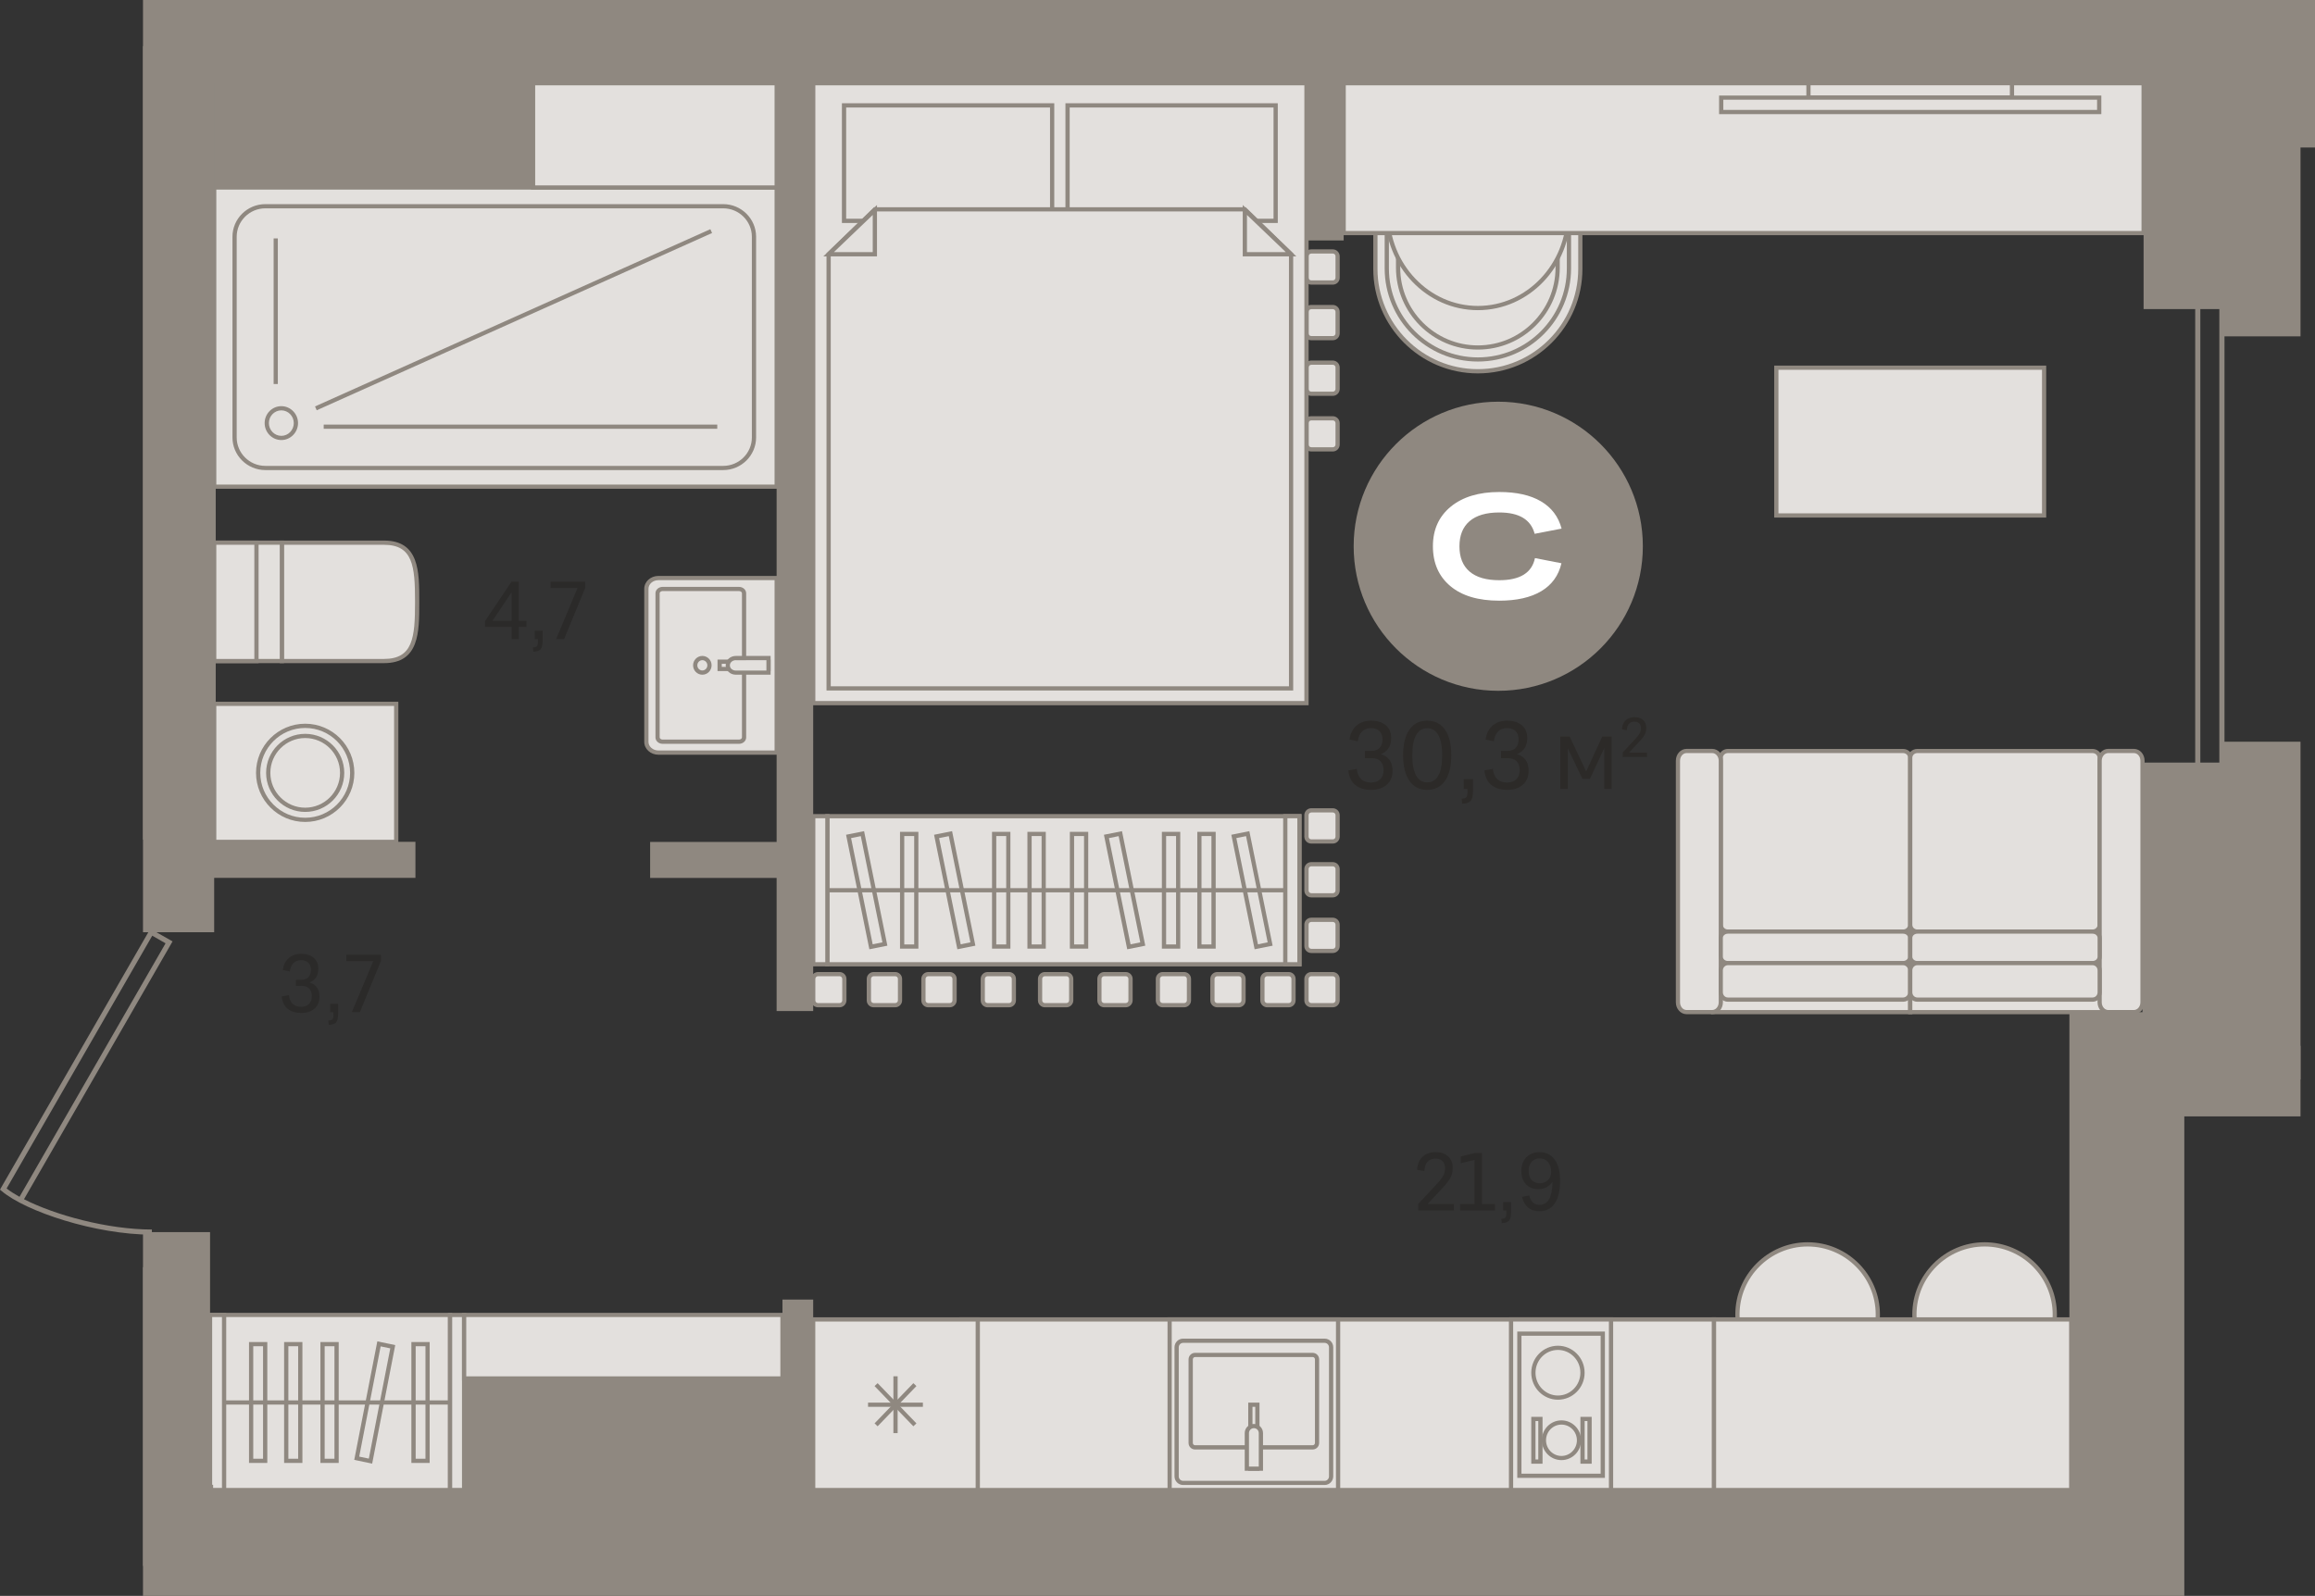 <?xml version="1.0" encoding="utf-8"?>
<!-- Generator: Adobe Illustrator 24.1.2, SVG Export Plug-In . SVG Version: 6.00 Build 0)  -->
<svg version="1.1" id="Слой_1" xmlns="http://www.w3.org/2000/svg" xmlns:xlink="http://www.w3.org/1999/xlink" x="0px" y="0px"
	 viewBox="0 0 5077 3500.8" style="enable-background:new 0 0 5077 3500.8;" xml:space="preserve">
<rect x="0" y="0" width="5077" height="3500.8" fill="#333333" stroke="none"/>
<g>
	<path style="fill-rule:evenodd;clip-rule:evenodd;fill:#E3E0DD;" d="M2875.8,2017.8h47.2c5.8,0,10.5,4.7,10.5,10.5v47.2
		c0,5.8-4.7,10.5-10.5,10.5h-47.2c-5.8,0-10.5-4.7-10.5-10.5v-47.2C2865.3,2022.5,2870,2017.8,2875.8,2017.8z"/>
	<path style="fill-rule:evenodd;clip-rule:evenodd;fill:#8F8880;" d="M2875.8,2022.4c-3.3,0-5.9,2.7-5.9,5.9v47.2
		c0,3.3,2.6,5.9,5.9,5.9h47.2c3.3,0,5.9-2.6,5.9-5.9v-47.2c0-3.3-2.6-5.9-5.9-5.9H2875.8L2875.8,2022.4z M2922.9,2090.6h-47.2
		c-8.3,0-15.2-6.8-15.2-15.1v-47.2c0-8.3,6.8-15.2,15.2-15.2h47.2c8.3,0,15.2,6.8,15.2,15.2v47.2
		C2938.1,2083.8,2931.3,2090.6,2922.9,2090.6z"/>
	<path style="fill-rule:evenodd;clip-rule:evenodd;fill:#E3E0DD;" d="M2875.8,795.6h47.2c5.8,0,10.5,4.7,10.5,10.5v47.2
		c0,5.8-4.7,10.5-10.5,10.5h-47.2c-5.8,0-10.5-4.7-10.5-10.5v-47.2C2865.3,800.3,2870,795.6,2875.8,795.6z"/>
	<path style="fill-rule:evenodd;clip-rule:evenodd;fill:#8F8880;" d="M2875.8,800.2c-3.3,0-5.9,2.7-5.9,5.9v47.2
		c0,3.3,2.6,5.9,5.9,5.9h47.2c3.3,0,5.9-2.6,5.9-5.9v-47.2c0-3.3-2.6-5.9-5.9-5.9H2875.8L2875.8,800.2z M2922.9,868.4h-47.2
		c-8.3,0-15.2-6.8-15.2-15.1v-47.2c0-8.3,6.8-15.2,15.2-15.2h47.2c8.3,0,15.2,6.8,15.2,15.2v47.2
		C2938.1,861.6,2931.3,868.4,2922.9,868.4z"/>
	<path style="fill-rule:evenodd;clip-rule:evenodd;fill:#E3E0DD;" d="M2875.8,917.6h47.2c5.8,0,10.5,4.7,10.5,10.5v47.2
		c0,5.8-4.7,10.5-10.5,10.5h-47.2c-5.8,0-10.5-4.7-10.5-10.5v-47.2C2865.3,922.3,2870,917.6,2875.8,917.6z"/>
	<path style="fill-rule:evenodd;clip-rule:evenodd;fill:#8F8880;" d="M2875.8,922.2c-3.3,0-5.9,2.6-5.9,5.9v47.1
		c0,3.3,2.6,5.9,5.9,5.9h47.2c3.3,0,5.9-2.7,5.9-5.9v-47.1c0-3.3-2.6-5.9-5.9-5.9H2875.8L2875.8,922.2z M2922.9,990.4h-47.2
		c-8.3,0-15.2-6.8-15.2-15.2v-47.1c0-8.4,6.8-15.1,15.2-15.1h47.2c8.3,0,15.2,6.8,15.2,15.1v47.1
		C2938.1,983.6,2931.3,990.4,2922.9,990.4z"/>
	<path style="fill-rule:evenodd;clip-rule:evenodd;fill:#E3E0DD;" d="M2875.8,2136.9h47.2c5.8,0,10.5,4.7,10.5,10.5v47.2
		c0,5.8-4.7,10.5-10.5,10.5h-47.2c-5.8,0-10.5-4.7-10.5-10.5v-47.2C2865.3,2141.6,2870,2136.9,2875.8,2136.9z"/>
	<path style="fill-rule:evenodd;clip-rule:evenodd;fill:#8F8880;" d="M2875.8,2141.5c-3.3,0-5.9,2.7-5.9,5.9v47.1
		c0,3.3,2.6,5.9,5.9,5.9h47.2c3.3,0,5.9-2.6,5.9-5.9v-47.1c0-3.3-2.6-5.9-5.9-5.9H2875.8L2875.8,2141.5z M2922.9,2209.7h-47.2
		c-8.3,0-15.2-6.8-15.2-15.1v-47.1c0-8.3,6.8-15.2,15.2-15.2h47.2c8.3,0,15.2,6.8,15.2,15.2v47.1
		C2938.1,2202.9,2931.3,2209.7,2922.9,2209.7z"/>
	<path style="fill-rule:evenodd;clip-rule:evenodd;fill:#E3E0DD;" d="M2875.8,1895.8h47.2c5.8,0,10.5,4.7,10.5,10.5v47.2
		c0,5.8-4.7,10.5-10.5,10.5h-47.2c-5.8,0-10.5-4.7-10.5-10.5v-47.2C2865.3,1900.5,2870,1895.8,2875.8,1895.8z"/>
	<path style="fill-rule:evenodd;clip-rule:evenodd;fill:#8F8880;" d="M2875.8,1900.4c-3.3,0-5.9,2.6-5.9,5.9v47.2
		c0,3.3,2.6,5.9,5.9,5.9h47.2c3.3,0,5.9-2.6,5.9-5.9v-47.2c0-3.3-2.6-5.9-5.9-5.9H2875.8L2875.8,1900.4z M2922.9,1968.6h-47.2
		c-8.3,0-15.2-6.8-15.2-15.1v-47.2c0-8.3,6.8-15.1,15.2-15.1h47.2c8.3,0,15.2,6.8,15.2,15.1v47.2
		C2938.1,1961.9,2931.3,1968.6,2922.9,1968.6z"/>
	<path style="fill-rule:evenodd;clip-rule:evenodd;fill:#E3E0DD;" d="M2875.8,673.6h47.2c5.8,0,10.5,4.7,10.5,10.5v47.2
		c0,5.8-4.7,10.5-10.5,10.5h-47.2c-5.8,0-10.5-4.7-10.5-10.5v-47.2C2865.3,678.3,2870,673.6,2875.8,673.6z"/>
	<path style="fill-rule:evenodd;clip-rule:evenodd;fill:#8F8880;" d="M2875.8,678.2c-3.3,0-5.9,2.7-5.9,5.9v47.2
		c0,3.3,2.6,5.9,5.9,5.9h47.2c3.3,0,5.9-2.6,5.9-5.9v-47.2c0-3.3-2.6-5.9-5.9-5.9H2875.8L2875.8,678.2z M2922.9,746.4h-47.2
		c-8.3,0-15.2-6.8-15.2-15.1v-47.2c0-8.3,6.8-15.2,15.2-15.2h47.2c8.3,0,15.2,6.8,15.2,15.2v47.2
		C2938.1,739.6,2931.3,746.4,2922.9,746.4z"/>
	<path style="fill-rule:evenodd;clip-rule:evenodd;fill:#E3E0DD;" d="M2875.8,1777.7h47.2c5.8,0,10.5,4.7,10.5,10.5v47.2
		c0,5.8-4.7,10.5-10.5,10.5h-47.2c-5.8,0-10.5-4.7-10.5-10.5v-47.2C2865.3,1782.4,2870,1777.7,2875.8,1777.7z"/>
	<path style="fill-rule:evenodd;clip-rule:evenodd;fill:#8F8880;" d="M2875.8,1782.3c-3.3,0-5.9,2.7-5.9,5.9v47.2
		c0,3.3,2.6,5.9,5.9,5.9h47.2c3.3,0,5.9-2.6,5.9-5.9v-47.2c0-3.3-2.6-5.9-5.9-5.9H2875.8L2875.8,1782.3z M2922.9,1850.5h-47.2
		c-8.3,0-15.2-6.8-15.2-15.1v-47.2c0-8.3,6.8-15.2,15.2-15.2h47.2c8.3,0,15.2,6.8,15.2,15.2v47.2
		C2938.1,1843.7,2931.3,1850.5,2922.9,1850.5z"/>
	<path style="fill-rule:evenodd;clip-rule:evenodd;fill:#E3E0DD;" d="M2875.8,551.6h47.2c5.8,0,10.5,4.7,10.5,10.5v47.2
		c0,5.8-4.7,10.5-10.5,10.5h-47.2c-5.8,0-10.5-4.7-10.5-10.5v-47.2C2865.3,556.3,2870,551.6,2875.8,551.6z"/>
	<path style="fill-rule:evenodd;clip-rule:evenodd;fill:#8F8880;" d="M2875.8,556.2c-3.3,0-5.9,2.7-5.9,5.9v47.1
		c0,3.3,2.6,5.9,5.9,5.9h47.2c3.3,0,5.9-2.6,5.9-5.9v-47.1c0-3.3-2.6-5.9-5.9-5.9H2875.8L2875.8,556.2z M2922.9,624.4h-47.2
		c-8.3,0-15.2-6.8-15.2-15.1v-47.1c0-8.4,6.8-15.2,15.2-15.2h47.2c8.3,0,15.2,6.8,15.2,15.2v47.1
		C2938.1,617.7,2931.3,624.4,2922.9,624.4z"/>
	<path style="fill-rule:evenodd;clip-rule:evenodd;fill:#E3E0DD;" d="M2165.8,2136.9h47.2c5.8,0,10.5,4.7,10.5,10.5v47.2
		c0,5.8-4.7,10.5-10.5,10.5h-47.2c-5.8,0-10.5-4.7-10.5-10.5v-47.2C2155.3,2141.6,2160,2136.9,2165.8,2136.9z"/>
	<path style="fill-rule:evenodd;clip-rule:evenodd;fill:#8F8880;" d="M2165.8,2141.5c-3.2,0-5.9,2.7-5.9,5.9v47.1
		c0,3.3,2.6,5.9,5.9,5.9h47.2c3.2,0,5.9-2.6,5.9-5.9v-47.1c0-3.3-2.6-5.9-5.9-5.9H2165.8L2165.8,2141.5z M2213,2209.7h-47.2
		c-8.3,0-15.1-6.8-15.1-15.1v-47.1c0-8.3,6.8-15.2,15.1-15.2h47.2c8.3,0,15.1,6.8,15.1,15.2v47.1
		C2228.1,2202.9,2221.3,2209.7,2213,2209.7z"/>
	<path style="fill-rule:evenodd;clip-rule:evenodd;fill:#E3E0DD;" d="M2421.6,2136.9h47.2c5.8,0,10.5,4.7,10.5,10.5v47.2
		c0,5.8-4.7,10.5-10.5,10.5h-47.2c-5.8,0-10.5-4.7-10.5-10.5v-47.2C2411.1,2141.6,2415.8,2136.9,2421.6,2136.9z"/>
	<path style="fill-rule:evenodd;clip-rule:evenodd;fill:#8F8880;" d="M2421.6,2141.5c-3.2,0-5.9,2.7-5.9,5.9v47.1
		c0,3.3,2.6,5.9,5.9,5.9h47.2c3.3,0,5.9-2.6,5.9-5.9v-47.1c0-3.3-2.6-5.9-5.9-5.9H2421.6L2421.6,2141.5z M2468.8,2209.7h-47.2
		c-8.4,0-15.1-6.8-15.1-15.1v-47.1c0-8.3,6.8-15.2,15.1-15.2h47.2c8.4,0,15.2,6.8,15.2,15.2v47.1
		C2483.9,2202.9,2477.1,2209.7,2468.8,2209.7z"/>
	<path style="fill-rule:evenodd;clip-rule:evenodd;fill:#E3E0DD;" d="M2669.6,2136.9h47.2c5.8,0,10.5,4.7,10.5,10.5v47.2
		c0,5.8-4.7,10.5-10.5,10.5h-47.2c-5.8,0-10.5-4.7-10.5-10.5v-47.2C2659,2141.6,2663.8,2136.9,2669.6,2136.9z"/>
	<path style="fill-rule:evenodd;clip-rule:evenodd;fill:#8F8880;" d="M2669.5,2141.5c-3.3,0-5.9,2.7-5.9,5.9v47.1
		c0,3.3,2.6,5.9,5.9,5.9h47.2c3.2,0,5.9-2.6,5.9-5.9v-47.1c0-3.3-2.6-5.9-5.9-5.9H2669.5L2669.5,2141.5z M2716.7,2209.7h-47.2
		c-8.4,0-15.2-6.8-15.2-15.1v-47.1c0-8.3,6.8-15.2,15.2-15.2h47.2c8.4,0,15.1,6.8,15.1,15.2v47.1
		C2731.9,2202.9,2725.1,2209.7,2716.7,2209.7z"/>
	<path style="fill-rule:evenodd;clip-rule:evenodd;fill:#E3E0DD;" d="M2779.1,2136.9h47.2c5.8,0,10.5,4.7,10.5,10.5v47.2
		c0,5.8-4.7,10.5-10.5,10.5h-47.2c-5.8,0-10.5-4.7-10.5-10.5v-47.2C2768.6,2141.6,2773.3,2136.9,2779.1,2136.9z"/>
	<path style="fill-rule:evenodd;clip-rule:evenodd;fill:#8F8880;" d="M2779.1,2141.5c-3.3,0-5.9,2.7-5.9,5.9v47.1
		c0,3.3,2.6,5.9,5.9,5.9h47.2c3.2,0,5.9-2.6,5.9-5.9v-47.1c0-3.3-2.6-5.9-5.9-5.9H2779.1L2779.1,2141.5z M2826.3,2209.7h-47.2
		c-8.3,0-15.2-6.8-15.2-15.1v-47.1c0-8.3,6.8-15.2,15.2-15.2h47.2c8.4,0,15.1,6.8,15.1,15.2v47.1
		C2841.4,2202.9,2834.6,2209.7,2826.3,2209.7z"/>
	<path style="fill-rule:evenodd;clip-rule:evenodd;fill:#E3E0DD;" d="M1916.1,2136.9h47.2c5.8,0,10.5,4.7,10.5,10.5v47.2
		c0,5.8-4.7,10.5-10.5,10.5h-47.2c-5.8,0-10.5-4.7-10.5-10.5v-47.2C1905.6,2141.6,1910.3,2136.9,1916.1,2136.9z"/>
	<path style="fill-rule:evenodd;clip-rule:evenodd;fill:#8F8880;" d="M1916.1,2141.5c-3.3,0-5.9,2.7-5.9,5.9v47.1
		c0,3.3,2.6,5.9,5.9,5.9h47.2c3.2,0,5.9-2.6,5.9-5.9v-47.1c0-3.3-2.6-5.9-5.9-5.9H1916.1L1916.1,2141.5z M1963.2,2209.7h-47.2
		c-8.4,0-15.2-6.8-15.2-15.1v-47.1c0-8.3,6.8-15.2,15.2-15.2h47.2c8.4,0,15.2,6.8,15.2,15.2v47.1
		C1978.4,2202.9,1971.6,2209.7,1963.2,2209.7z"/>
	<path style="fill-rule:evenodd;clip-rule:evenodd;fill:#E3E0DD;" d="M1794,2136.9h47.2c5.8,0,10.5,4.7,10.5,10.5v47.2
		c0,5.8-4.7,10.5-10.5,10.5H1794c-5.8,0-10.5-4.7-10.5-10.5v-47.2C1783.4,2141.6,1788.2,2136.9,1794,2136.9z"/>
	<path style="fill-rule:evenodd;clip-rule:evenodd;fill:#8F8880;" d="M1794,2141.5c-3.3,0-5.9,2.7-5.9,5.9v47.1
		c0,3.3,2.6,5.9,5.9,5.9h47.2c3.3,0,5.9-2.6,5.9-5.9v-47.1c0-3.3-2.6-5.9-5.9-5.9H1794L1794,2141.5z M1841.1,2209.7H1794
		c-8.4,0-15.2-6.8-15.2-15.1v-47.1c0-8.3,6.8-15.2,15.2-15.2h47.2c8.3,0,15.2,6.8,15.2,15.2v47.1
		C1856.3,2202.9,1849.5,2209.7,1841.1,2209.7z"/>
	<path style="fill-rule:evenodd;clip-rule:evenodd;fill:#E3E0DD;" d="M2035.7,2136.9h47.2c5.8,0,10.5,4.7,10.5,10.5v47.2
		c0,5.8-4.7,10.5-10.5,10.5h-47.2c-5.8,0-10.5-4.7-10.5-10.5v-47.2C2025.2,2141.6,2029.9,2136.9,2035.7,2136.9z"/>
	<path style="fill-rule:evenodd;clip-rule:evenodd;fill:#8F8880;" d="M2035.7,2141.5c-3.3,0-5.9,2.7-5.9,5.9v47.1
		c0,3.3,2.6,5.9,5.9,5.9h47.2c3.3,0,5.9-2.6,5.9-5.9v-47.1c0-3.3-2.6-5.9-5.9-5.9H2035.7L2035.7,2141.5z M2082.9,2209.7h-47.2
		c-8.3,0-15.2-6.8-15.2-15.1v-47.1c0-8.3,6.8-15.2,15.2-15.2h47.2c8.3,0,15.2,6.8,15.2,15.2v47.1
		C2098,2202.9,2091.2,2209.7,2082.9,2209.7z"/>
	<path style="fill-rule:evenodd;clip-rule:evenodd;fill:#E3E0DD;" d="M2291.5,2136.9h47.2c5.8,0,10.5,4.7,10.5,10.5v47.2
		c0,5.8-4.7,10.5-10.5,10.5h-47.2c-5.8,0-10.5-4.7-10.5-10.5v-47.2C2281,2141.6,2285.7,2136.9,2291.5,2136.9z"/>
	<path style="fill-rule:evenodd;clip-rule:evenodd;fill:#8F8880;" d="M2291.5,2141.5c-3.3,0-5.9,2.7-5.9,5.9v47.1
		c0,3.3,2.6,5.9,5.9,5.9h47.2c3.3,0,5.9-2.6,5.9-5.9v-47.1c0-3.3-2.6-5.9-5.9-5.9H2291.5L2291.5,2141.5z M2338.7,2209.7h-47.2
		c-8.3,0-15.2-6.8-15.2-15.1v-47.1c0-8.3,6.8-15.2,15.2-15.2h47.2c8.3,0,15.2,6.8,15.2,15.2v47.1
		C2353.8,2202.9,2347,2209.7,2338.7,2209.7z"/>
	<path style="fill-rule:evenodd;clip-rule:evenodd;fill:#E3E0DD;" d="M2549.8,2136.9h47.2c5.8,0,10.5,4.7,10.5,10.5v47.2
		c0,5.8-4.7,10.5-10.5,10.5h-47.2c-5.8,0-10.5-4.7-10.5-10.5v-47.2C2539.3,2141.6,2544,2136.9,2549.8,2136.9z"/>
	<path style="fill-rule:evenodd;clip-rule:evenodd;fill:#8F8880;" d="M2549.8,2141.5c-3.2,0-5.9,2.7-5.9,5.9v47.1
		c0,3.3,2.6,5.9,5.9,5.9h47.2c3.2,0,5.9-2.6,5.9-5.9v-47.1c0-3.3-2.6-5.9-5.9-5.9H2549.8L2549.8,2141.5z M2597,2209.7h-47.2
		c-8.3,0-15.1-6.8-15.1-15.1v-47.1c0-8.3,6.8-15.2,15.1-15.2h47.2c8.3,0,15.1,6.8,15.1,15.2v47.1
		C2612.1,2202.9,2605.3,2209.7,2597,2209.7z"/>
	<rect x="1814.5" y="1790.4" style="fill-rule:evenodd;clip-rule:evenodd;fill:#E3E0DD;" width="1035.3" height="324.9"/>
	<path style="fill-rule:evenodd;clip-rule:evenodd;fill:#8F8880;" d="M1819.1,2110.7h1026v-315.6h-1026V2110.7L1819.1,2110.7z
		 M2854.4,2120H1809.8v-334.2h1044.5V2120z"/>
	<rect x="1783.4" y="1790.4" style="fill-rule:evenodd;clip-rule:evenodd;fill:#E3E0DD;" width="31" height="324.9"/>
	<path style="fill-rule:evenodd;clip-rule:evenodd;fill:#8F8880;" d="M1788.1,2110.7h21.8V1795h-21.8V2110.7L1788.1,2110.7z
		 M1819.1,2119.9h-40.3v-334.1h40.3V2119.9z"/>
	<rect x="2818.7" y="1790.4" style="fill-rule:evenodd;clip-rule:evenodd;fill:#E3E0DD;" width="31" height="324.9"/>
	<path style="fill-rule:evenodd;clip-rule:evenodd;fill:#8F8880;" d="M2823.4,2110.7h21.8V1795h-21.8V2110.7L2823.4,2110.7z
		 M2854.4,2119.9h-40.3v-334.1h40.3V2119.9z"/>
	<rect x="1978.5" y="1829.4" style="fill-rule:evenodd;clip-rule:evenodd;fill:#E3E0DD;" width="31" height="247"/>
	<path style="fill-rule:evenodd;clip-rule:evenodd;fill:#8F8880;" d="M1983.1,2071.8h21.8V1834h-21.8V2071.8L1983.1,2071.8z
		 M2014.1,2081h-40.3v-256.2h40.3V2081z"/>
	<rect x="2180.2" y="1829.4" style="fill-rule:evenodd;clip-rule:evenodd;fill:#E3E0DD;" width="31" height="247"/>
	<path style="fill-rule:evenodd;clip-rule:evenodd;fill:#8F8880;" d="M2184.9,2071.8h21.8V1834h-21.8V2071.8L2184.9,2071.8z
		 M2215.9,2081h-40.3v-256.2h40.3V2081z"/>
	<rect x="2257.9" y="1829.4" style="fill-rule:evenodd;clip-rule:evenodd;fill:#E3E0DD;" width="31" height="247"/>
	<path style="fill-rule:evenodd;clip-rule:evenodd;fill:#8F8880;" d="M2262.5,2071.8h21.8V1834h-21.8V2071.8L2262.5,2071.8z
		 M2293.5,2081h-40.3v-256.2h40.3V2081z"/>
	<rect x="2630.4" y="1829.4" style="fill-rule:evenodd;clip-rule:evenodd;fill:#E3E0DD;" width="31.1" height="247"/>
	<path style="fill-rule:evenodd;clip-rule:evenodd;fill:#8F8880;" d="M2635,2071.8h21.8V1834H2635V2071.8L2635,2071.8z M2666.1,2081
		h-40.3v-256.2h40.3V2081z"/>
	<rect x="2552.8" y="1829.4" style="fill-rule:evenodd;clip-rule:evenodd;fill:#E3E0DD;" width="31" height="247"/>
	<path style="fill-rule:evenodd;clip-rule:evenodd;fill:#8F8880;" d="M2557.4,2071.8h21.8V1834h-21.8V2071.8L2557.4,2071.8z
		 M2588.4,2081h-40.3v-256.2h40.3V2081z"/>
	<rect x="2351" y="1829.4" style="fill-rule:evenodd;clip-rule:evenodd;fill:#E3E0DD;" width="31" height="247"/>
	<path style="fill-rule:evenodd;clip-rule:evenodd;fill:#8F8880;" d="M2355.6,2071.8h21.8V1834h-21.8V2071.8L2355.6,2071.8z
		 M2386.6,2081h-40.3v-256.2h40.3V2081z"/>
	<polygon style="fill-rule:evenodd;clip-rule:evenodd;fill:#E3E0DD;" points="1891.5,1828.8 1861,1834.9 1910.3,2077 1940.7,2070.9 
			"/>
	<path style="fill-rule:evenodd;clip-rule:evenodd;fill:#8F8880;" d="M1866.5,1838.5l47.4,233l21.3-4.3l-47.4-233L1866.5,1838.5
		L1866.5,1838.5z M1906.6,2082.4l-51.1-251.2l39.5-7.9l51.1,251.2L1906.6,2082.4z"/>
	<polygon style="fill-rule:evenodd;clip-rule:evenodd;fill:#E3E0DD;" points="2084.5,1828.8 2054,1834.9 2103.3,2077 2133.7,2070.9 
			"/>
	<path style="fill-rule:evenodd;clip-rule:evenodd;fill:#8F8880;" d="M2059.5,1838.5l47.4,233l21.3-4.3l-47.4-233L2059.5,1838.5
		L2059.5,1838.5z M2099.6,2082.4l-51.1-251.2l39.5-7.9l51.1,251.2L2099.6,2082.4z"/>
	<polygon style="fill-rule:evenodd;clip-rule:evenodd;fill:#E3E0DD;" points="2736.4,1828.8 2705.9,1834.9 2755.2,2077 
		2785.6,2070.9 	"/>
	<path style="fill-rule:evenodd;clip-rule:evenodd;fill:#8F8880;" d="M2711.4,1838.5l47.4,233l21.3-4.3l-47.4-233L2711.4,1838.5
		L2711.4,1838.5z M2751.5,2082.4l-51.1-251.2l39.5-7.9l51.1,251.2L2751.5,2082.4z"/>
	<polygon style="fill-rule:evenodd;clip-rule:evenodd;fill:#E3E0DD;" points="2457,1828.8 2426.5,1834.9 2475.8,2077 2506.2,2070.9 
			"/>
	<path style="fill-rule:evenodd;clip-rule:evenodd;fill:#8F8880;" d="M2432,1838.5l47.4,233l21.3-4.3l-47.4-233L2432,1838.5
		L2432,1838.5z M2472.1,2082.4l-51.1-251.2l39.6-7.9l51.1,251.2L2472.1,2082.4z"/>
	<rect x="1814.5" y="1948.3" style="fill-rule:evenodd;clip-rule:evenodd;fill:#8F8880;" width="1004.2" height="9.2"/>
	<rect x="1783.4" y="182.6" style="fill-rule:evenodd;clip-rule:evenodd;fill:#E3E0DD;" width="1081.8" height="1359.9"/>
	<path style="fill-rule:evenodd;clip-rule:evenodd;fill:#8F8880;" d="M1788.1,1537.8h1072.5V187.2H1788.1V1537.8L1788.1,1537.8z
		 M2869.9,1547.1H1778.8V177.9h1091.1V1547.1z"/>
	<rect x="1851" y="231.1" style="fill-rule:evenodd;clip-rule:evenodd;fill:#E3E0DD;" width="456.4" height="253.3"/>
	<path style="fill-rule:evenodd;clip-rule:evenodd;fill:#8F8880;" d="M1855.7,479.8h447.1v-244h-447.1V479.8L1855.7,479.8z
		 M2312.1,489.1h-465.7V226.5h465.7V489.1z"/>
	<rect x="2341.2" y="231.1" style="fill-rule:evenodd;clip-rule:evenodd;fill:#E3E0DD;" width="456.4" height="253.3"/>
	<path style="fill-rule:evenodd;clip-rule:evenodd;fill:#8F8880;" d="M2345.9,479.8H2793v-244h-447.1V479.8L2345.9,479.8z
		 M2802.3,489.1h-465.7V226.5h465.7V489.1z"/>
	<polygon style="fill-rule:evenodd;clip-rule:evenodd;fill:#E3E0DD;" points="1918.7,459.2 1817.2,557.7 1817.2,1510.1 
		2831.4,1510.1 2831.4,557.7 2730,459.2 	"/>
	<path style="fill-rule:evenodd;clip-rule:evenodd;fill:#8F8880;" d="M1821.9,1505.5h1004.9V559.6l-98.6-95.8h-807.6l-98.7,95.8
		V1505.5L1821.9,1505.5z M2836.1,1514.7H1812.6v-959l104.2-101.1h815.1l1.4,1.3l102.8,99.8V1514.7z"/>
	<polygon style="fill-rule:evenodd;clip-rule:evenodd;fill:#E3E0DD;" points="1817.2,557.7 1918.7,557.7 1918.7,460.6 	"/>
	<path style="fill-rule:evenodd;clip-rule:evenodd;fill:#8F8880;" d="M1828.8,553.1h85.2v-81.6L1828.8,553.1L1828.8,553.1z
		 M1923.3,562.4h-117.7l117.7-112.7V562.4z"/>
	<polygon style="fill-rule:evenodd;clip-rule:evenodd;fill:#E3E0DD;" points="2831.4,557.7 2730,557.7 2730,460.6 	"/>
	<path style="fill-rule:evenodd;clip-rule:evenodd;fill:#8F8880;" d="M2734.7,553.1h85.2l-85.2-81.6V553.1L2734.7,553.1z
		 M2843,562.4h-117.6V449.7L2843,562.4z"/>
	<path style="fill-rule:evenodd;clip-rule:evenodd;fill:#E3E0DD;" d="M3016.4,410.6h449.5v179.1c0,123.6-101.1,224.7-224.7,224.7h0
		c-123.6,0-224.7-101.1-224.7-224.7V410.6z"/>
	<path style="fill-rule:evenodd;clip-rule:evenodd;fill:#8F8880;" d="M3021,415.2v174.5c0,121.4,98.7,220.1,220.1,220.1
		c121.4,0,220.1-98.7,220.1-220.1V415.2H3021L3021,415.2z M3241.1,819.1c-126.5,0-229.4-102.9-229.4-229.4V406h458.7v183.7
		C3470.5,716.2,3367.6,819.1,3241.1,819.1z"/>
	<path style="fill-rule:evenodd;clip-rule:evenodd;fill:#E3E0DD;" d="M3041.4,436.6h399.5v152.2c0,109.8-90,199.8-199.8,199.8
		c-109.8,0-199.8-89.9-199.8-199.8V436.6z"/>
	<path style="fill-rule:evenodd;clip-rule:evenodd;fill:#8F8880;" d="M3046,441.2v147.6c0,107.6,87.5,195.2,195.1,195.2
		c107.6,0,195.1-87.5,195.1-195.2V441.2H3046L3046,441.2z M3241.1,793.1c-112.7,0-204.4-91.7-204.4-204.4V431.9h408.8v156.8
		C3445.5,701.5,3353.8,793.1,3241.1,793.1z"/>
	<path style="fill-rule:evenodd;clip-rule:evenodd;fill:#E3E0DD;" d="M3066.2,462.8h349.9v124.6c0,96.1-78.9,174.9-175,174.9
		c-96.1,0-175-78.8-175-174.9V462.8z"/>
	<path style="fill-rule:evenodd;clip-rule:evenodd;fill:#8F8880;" d="M3070.8,467.4v120c0,93.9,76.4,170.3,170.3,170.3
		c93.9,0,170.3-76.4,170.3-170.3v-120H3070.8L3070.8,467.4z M3241.1,766.9c-99,0-179.6-80.5-179.6-179.6V458.1h359.2v129.2
		C3420.7,686.4,3340.2,766.9,3241.1,766.9z"/>
	<path style="fill-rule:evenodd;clip-rule:evenodd;fill:#E3E0DD;" d="M3042.2,410.6h397.8v56.3c0,114.9-89.5,208.9-198.9,208.9h0
		c-109.4,0-198.9-94-198.9-208.9V410.6z"/>
	<path style="fill-rule:evenodd;clip-rule:evenodd;fill:#8F8880;" d="M3046.9,415.2v51.6c0,112.6,87.1,204.3,194.3,204.3
		c107.1,0,194.3-91.7,194.3-204.3v-51.6H3046.9L3046.9,415.2z M3241.1,680.4c-112.2,0-203.6-95.8-203.6-213.5V406h407.1v60.9
		C3444.7,584.6,3353.4,680.4,3241.1,680.4z"/>
	<rect x="2946.8" y="182.6" style="fill-rule:evenodd;clip-rule:evenodd;fill:#E3E0DD;" width="1754.3" height="328.8"/>
	<path style="fill-rule:evenodd;clip-rule:evenodd;fill:#8F8880;" d="M2951.4,506.7h1745.1V187.2H2951.4V506.7L2951.4,506.7z
		 M4705.8,515.9H2942.1v-338h1763.6V515.9z"/>
	<rect x="3966.1" y="182.6" style="fill-rule:evenodd;clip-rule:evenodd;fill:#E3E0DD;" width="446.4" height="31.6"/>
	<path style="fill-rule:evenodd;clip-rule:evenodd;fill:#8F8880;" d="M3970.7,209.5h437.1v-22.4h-437.1V209.5L3970.7,209.5z
		 M4417.1,218.8h-455.6v-40.8h455.6V218.8z"/>
	<rect x="3774.8" y="214.2" style="fill-rule:evenodd;clip-rule:evenodd;fill:#E3E0DD;" width="829" height="31.6"/>
	<path style="fill-rule:evenodd;clip-rule:evenodd;fill:#8F8880;" d="M3779.4,241.1h819.7v-22.4h-819.7V241.1L3779.4,241.1z
		 M4608.4,250.4h-838.3v-40.8h838.3V250.4z"/>
	<path style="fill-rule:evenodd;clip-rule:evenodd;fill:#E3E0DD;" d="M1417.5,1291.6v335.8c0,13,11.8,23.6,26.4,23.6h259.4v-383
		h-259.4C1429.3,1268,1417.5,1278.6,1417.5,1291.6z"/>
	<path style="fill-rule:evenodd;clip-rule:evenodd;fill:#8F8880;" d="M1443.9,1272.7c-12,0-21.7,8.5-21.7,18.9v335.8
		c0,10.4,9.8,18.9,21.7,18.9h254.8v-373.7H1443.9L1443.9,1272.7z M1707.9,1655.6h-264c-17.1,0-31-12.6-31-28.2v-335.8
		c0-15.6,13.9-28.2,31-28.2h264V1655.6z"/>
	<path style="fill-rule:evenodd;clip-rule:evenodd;fill:#E3E0DD;" d="M1631.8,1617.6v-316.2c0-5.2-5-9.4-11.1-9.4h-167.5
		c-6.1,0-11.1,4.2-11.1,9.4v316.2c0,5.2,5,9.5,11.1,9.5h167.5C1626.9,1627.1,1631.8,1622.8,1631.8,1617.6z"/>
	<path style="fill-rule:evenodd;clip-rule:evenodd;fill:#8F8880;" d="M1453.2,1296.6c-3.5,0-6.5,2.2-6.5,4.8v316.1
		c0,2.6,2.9,4.9,6.5,4.9h167.5c3.5,0,6.5-2.2,6.5-4.9v-316.1c0-2.6-2.9-4.8-6.5-4.8H1453.2L1453.2,1296.6z M1620.7,1631.7h-167.5
		c-8.7,0-15.7-6.3-15.7-14.1v-316.1c0-7.8,7-14.1,15.7-14.1h167.5c8.7,0,15.7,6.3,15.7,14.1v316.1
		C1636.5,1625.4,1629.4,1631.7,1620.7,1631.7z"/>
	<rect x="1578.2" y="1451.5" style="fill-rule:evenodd;clip-rule:evenodd;fill:#E3E0DD;" width="107.2" height="16"/>
	<path style="fill-rule:evenodd;clip-rule:evenodd;fill:#8F8880;" d="M1582.9,1462.9h97.9v-6.8h-97.9V1462.9L1582.9,1462.9z
		 M1690,1472.1h-116.4v-25.2H1690V1472.1z"/>
	<path style="fill-rule:evenodd;clip-rule:evenodd;fill:#E3E0DD;" d="M1596.1,1459.7v-0.3c0-8.7,7.9-15.8,17.7-15.8h71.6v31.9h-71.6
		C1604,1475.5,1596.1,1468.4,1596.1,1459.7z"/>
	<path style="fill-rule:evenodd;clip-rule:evenodd;fill:#8F8880;" d="M1613.8,1448.2c-7.2,0-13.1,5-13.1,11.2v0.4
		c0,6.2,5.8,11.2,13.1,11.2h67v-22.7H1613.8L1613.8,1448.2z M1690,1480.1h-76.2c-12.3,0-22.3-9.1-22.3-20.4v-0.4
		c0-11.3,10-20.4,22.3-20.4h76.2V1480.1z"/>
	<path style="fill-rule:evenodd;clip-rule:evenodd;fill:#E3E0DD;" d="M1540.3,1443.6c-8.6,0-15.6,7.1-15.6,16
		c0,8.8,7,15.9,15.6,15.9c8.6,0,15.6-7.1,15.6-15.9C1555.9,1450.7,1548.9,1443.6,1540.3,1443.6z"/>
	<path style="fill-rule:evenodd;clip-rule:evenodd;fill:#8F8880;" d="M1540.3,1448.2c-6.1,0-11,5.1-11,11.3c0,6.2,4.9,11.3,11,11.3
		c6.1,0,11-5.1,11-11.3C1551.3,1453.3,1546.4,1448.2,1540.3,1448.2L1540.3,1448.2z M1540.3,1480.1c-11.2,0-20.3-9.2-20.3-20.6
		c0-11.3,9.1-20.6,20.3-20.6c11.2,0,20.3,9.2,20.3,20.6C1560.6,1470.9,1551.5,1480.1,1540.3,1480.1z"/>
	<rect x="469.7" y="411.3" style="fill-rule:evenodd;clip-rule:evenodd;fill:#E3E0DD;" width="1233.6" height="656.3"/>
	<path style="fill-rule:evenodd;clip-rule:evenodd;fill:#8F8880;" d="M474.4,1063h1224.3V415.9H474.4V1063L474.4,1063z
		 M1707.9,1072.2H465.1V406.7h1242.8V1072.2z"/>
	<path style="fill-rule:evenodd;clip-rule:evenodd;fill:#E3E0DD;" d="M514.5,959.6V519.4c0-37,30.2-67,67.5-67h1004
		c37.3,0,67.5,30,67.5,67v440.2c0,37-30.2,67-67.5,67H582C544.7,1026.6,514.5,996.6,514.5,959.6z"/>
	<path style="fill-rule:evenodd;clip-rule:evenodd;fill:#8F8880;" d="M582,457c-34.7,0-62.9,28-62.9,62.4v440.2
		c0,34.4,28.2,62.4,62.9,62.4h1004c34.7,0,62.9-28,62.9-62.4V519.4c0-34.4-28.2-62.4-62.9-62.4H582L582,457z M1586,1031.2H582
		c-39.8,0-72.2-32.1-72.2-71.6V519.4c0-39.5,32.4-71.6,72.2-71.6h1004c39.8,0,72.2,32.1,72.2,71.6v440.2
		C1658.2,999.1,1625.8,1031.2,1586,1031.2z"/>
	<path style="fill-rule:evenodd;clip-rule:evenodd;fill:#E3E0DD;" d="M617,895.6c17.6,0,31.9,14.6,31.9,32.5
		c0,18-14.3,32.5-31.9,32.5c-17.6,0-32-14.6-32-32.5C585,910.1,599.3,895.6,617,895.6z"/>
	<path style="fill-rule:evenodd;clip-rule:evenodd;fill:#8F8880;" d="M617,900.2c-15.1,0-27.3,12.5-27.3,27.9
		c0,15.4,12.2,28,27.3,28c15.1,0,27.3-12.6,27.3-28C644.3,912.7,632,900.2,617,900.2L617,900.2z M617,965.3
		c-20.2,0-36.6-16.7-36.6-37.2c0-20.5,16.4-37.1,36.6-37.1c20.1,0,36.6,16.7,36.6,37.1C653.6,948.6,637.1,965.3,617,965.3z"/>
	<rect x="709.9" y="931.4" style="fill-rule:evenodd;clip-rule:evenodd;fill:#8F8880;" width="863.1" height="9.2"/>
	<rect x="600.1" y="523" style="fill-rule:evenodd;clip-rule:evenodd;fill:#8F8880;" width="9.2" height="319.4"/>
	
		<rect x="651.5" y="697.2" transform="matrix(0.912 -0.409 0.409 0.912 -188.487 522.207)" style="fill-rule:evenodd;clip-rule:evenodd;fill:#8F8880;" width="950.7" height="9.2"/>
	<rect x="1169" y="182.6" style="fill-rule:evenodd;clip-rule:evenodd;fill:#E3E0DD;" width="534.2" height="228.8"/>
	<path style="fill-rule:evenodd;clip-rule:evenodd;fill:#8F8880;" d="M1173.7,406.7h525V187.2h-525V406.7L1173.7,406.7z
		 M1707.9,415.9h-543.5v-238h543.5V415.9z"/>
	<rect x="460.7" y="2884.6" style="fill-rule:evenodd;clip-rule:evenodd;fill:#E3E0DD;" width="526.4" height="384"/>
	<path style="fill-rule:evenodd;clip-rule:evenodd;fill:#8F8880;" d="M465.3,3264h517.1v-374.8H465.3V3264L465.3,3264z
		 M991.7,3273.2H456V2880h535.7V3273.2z"/>
	<rect x="460.7" y="2884.6" style="fill-rule:evenodd;clip-rule:evenodd;fill:#E3E0DD;" width="30.8" height="384"/>
	<path style="fill-rule:evenodd;clip-rule:evenodd;fill:#8F8880;" d="M465.3,3264h21.5v-374.8h-21.5V3264L465.3,3264z M496.1,3273.2
		H456V2880h40.1V3273.2z"/>
	<rect x="987.1" y="2884.6" style="fill-rule:evenodd;clip-rule:evenodd;fill:#E3E0DD;" width="30.8" height="384"/>
	<path style="fill-rule:evenodd;clip-rule:evenodd;fill:#8F8880;" d="M991.7,3264h21.5v-374.8h-21.5V3264L991.7,3264z
		 M1022.5,3273.2h-40.1V2880h40.1V3273.2z"/>
	<rect x="550.8" y="2948.6" style="fill-rule:evenodd;clip-rule:evenodd;fill:#E3E0DD;" width="30.8" height="256"/>
	<path style="fill-rule:evenodd;clip-rule:evenodd;fill:#8F8880;" d="M555.4,3200h21.5v-246.8h-21.5V3200L555.4,3200z M586.2,3209.2
		h-40.1V2944h40.1V3209.2z"/>
	<rect x="627.8" y="2948.6" style="fill-rule:evenodd;clip-rule:evenodd;fill:#E3E0DD;" width="30.8" height="256"/>
	<path style="fill-rule:evenodd;clip-rule:evenodd;fill:#8F8880;" d="M632.4,3200h21.5v-246.8h-21.5V3200L632.4,3200z M663.2,3209.2
		h-40.1V2944h40.1V3209.2z"/>
	<rect x="707.4" y="2948.6" style="fill-rule:evenodd;clip-rule:evenodd;fill:#E3E0DD;" width="30.8" height="256"/>
	<path style="fill-rule:evenodd;clip-rule:evenodd;fill:#8F8880;" d="M712,3200h21.5v-246.8H712V3200L712,3200z M742.8,3209.2h-40.1
		V2944h40.1V3209.2z"/>
	<rect x="906.9" y="2948.6" style="fill-rule:evenodd;clip-rule:evenodd;fill:#E3E0DD;" width="30.8" height="256"/>
	<path style="fill-rule:evenodd;clip-rule:evenodd;fill:#8F8880;" d="M911.6,3200h21.5v-246.8h-21.5V3200L911.6,3200z M942.3,3209.2
		h-40.1V2944h40.1V3209.2z"/>
	<polygon style="fill-rule:evenodd;clip-rule:evenodd;fill:#E3E0DD;" points="812.5,3205.3 782.3,3198.9 831.2,2948 861.4,2954.3 	
		"/>
	<path style="fill-rule:evenodd;clip-rule:evenodd;fill:#8F8880;" d="M787.8,3195.3l21.1,4.4l47-241.8l-21.1-4.4L787.8,3195.3
		L787.8,3195.3z M816.2,3210.7l-39.3-8.2l50.6-260l39.3,8.2L816.2,3210.7z"/>
	<rect x="491.5" y="3072" style="fill-rule:evenodd;clip-rule:evenodd;fill:#8F8880;" width="495.6" height="9.2"/>
	<rect x="1017.9" y="2884.6" style="fill-rule:evenodd;clip-rule:evenodd;fill:#E3E0DD;" width="698.2" height="139.3"/>
	<path style="fill-rule:evenodd;clip-rule:evenodd;fill:#8F8880;" d="M1022.5,3019.3h688.9v-130.1h-688.9V3019.3L1022.5,3019.3z
		 M1720.7,3028.5h-707.5V2880h707.5V3028.5z"/>
	<rect x="2108.6" y="2894.4" style="fill-rule:evenodd;clip-rule:evenodd;fill:#E3E0DD;" width="1650.4" height="374.2"/>
	<path style="fill-rule:evenodd;clip-rule:evenodd;fill:#8F8880;" d="M2113.2,3264h1641.2v-365H2113.2V3264L2113.2,3264z
		 M3763.6,3273.2H2103.9v-383.5h1659.7V3273.2z"/>
	<rect x="3895.7" y="806.6" style="fill-rule:evenodd;clip-rule:evenodd;fill:#E3E0DD;" width="587.3" height="324.2"/>
	<path style="fill-rule:evenodd;clip-rule:evenodd;fill:#8F8880;" d="M3900.3,1126.1h578V811.2h-578V1126.1L3900.3,1126.1z
		 M4487.6,1135.4H3891V802h596.5V1135.4z"/>
	<rect x="2565.1" y="2894.4" style="fill-rule:evenodd;clip-rule:evenodd;fill:#E3E0DD;" width="369.5" height="374.2"/>
	<path style="fill-rule:evenodd;clip-rule:evenodd;fill:#8F8880;" d="M2569.7,3264h360.2v-365h-360.2V3264L2569.7,3264z
		 M2939.2,3273.2h-378.7v-383.5h378.7V3273.2z"/>
	<path style="fill-rule:evenodd;clip-rule:evenodd;fill:#E3E0DD;" d="M2594.7,2941.2H2905c7.9,0,14.2,6.4,14.2,14.4v283.1
		c0,8-6.4,14.4-14.2,14.4h-310.2c-7.8,0-14.2-6.4-14.2-14.4v-283.1C2580.5,2947.6,2586.9,2941.2,2594.7,2941.2z"/>
	<path style="fill-rule:evenodd;clip-rule:evenodd;fill:#8F8880;" d="M2594.7,2945.8c-5.3,0-9.6,4.4-9.6,9.8v283.1
		c0,5.4,4.3,9.8,9.6,9.8H2905c5.3,0,9.6-4.4,9.6-9.8v-283.1c0-5.4-4.3-9.8-9.6-9.8H2594.7L2594.7,2945.8z M2905,3257.6h-310.3
		c-10.4,0-18.9-8.5-18.9-19v-283.1c0-10.5,8.5-19,18.9-19H2905c10.4,0,18.9,8.5,18.9,19v283.1
		C2923.8,3249.1,2915.4,3257.6,2905,3257.6z"/>
	<path style="fill-rule:evenodd;clip-rule:evenodd;fill:#E3E0DD;" d="M2620.8,3175.1h258c5.3,0,9.6-4.3,9.6-9.7V2982
		c0-5.4-4.3-9.7-9.6-9.7h-258c-5.3,0-9.6,4.3-9.6,9.7v183.3C2611.3,3170.7,2615.6,3175.1,2620.8,3175.1z"/>
	<path style="fill-rule:evenodd;clip-rule:evenodd;fill:#8F8880;" d="M2620.9,2976.9c-2.7,0-4.9,2.3-4.9,5.1v183.3
		c0,2.8,2.2,5.1,4.9,5.1h258c2.7,0,4.9-2.3,4.9-5.1V2982c0-2.8-2.2-5.1-4.9-5.1H2620.9L2620.9,2976.9z M2878.8,3179.7h-258
		c-7.8,0-14.2-6.4-14.2-14.3V2982c0-7.9,6.4-14.3,14.2-14.3h258c7.8,0,14.2,6.4,14.2,14.3v183.3
		C2893,3173.3,2886.6,3179.7,2878.8,3179.7z"/>
	<rect x="2742.1" y="3081.5" style="fill-rule:evenodd;clip-rule:evenodd;fill:#E3E0DD;" width="15.4" height="140.3"/>
	<path style="fill-rule:evenodd;clip-rule:evenodd;fill:#8F8880;" d="M2746.8,3217.2h6.1v-131.1h-6.1V3217.2L2746.8,3217.2z
		 M2762.2,3226.4h-24.7v-149.5h24.7V3226.4z"/>
	<path style="fill-rule:evenodd;clip-rule:evenodd;fill:#E3E0DD;" d="M2749.7,3128.3h0.3c8.4,0,15.2,6.9,15.2,15.4v78.1h-30.8v-78.1
		C2734.4,3135.2,2741.3,3128.3,2749.7,3128.3z"/>
	<path style="fill-rule:evenodd;clip-rule:evenodd;fill:#8F8880;" d="M2739.1,3217.2h21.5v-73.5c0-5.9-4.8-10.8-10.6-10.8h-0.3
		c-5.8,0-10.6,4.9-10.6,10.8V3217.2L2739.1,3217.2z M2769.9,3226.4h-40.1v-82.7c0-11.1,8.9-20,19.9-20h0.3c11,0,19.9,9,19.9,20
		V3226.4z"/>
	<rect x="1783.4" y="2894.4" style="fill-rule:evenodd;clip-rule:evenodd;fill:#E3E0DD;" width="361" height="374.2"/>
	<path style="fill-rule:evenodd;clip-rule:evenodd;fill:#8F8880;" d="M1788,3264h351.7v-365H1788V3264L1788,3264z M2149,3273.2
		h-370.2v-383.5H2149V3273.2z"/>
	<rect x="1959.3" y="3019.1" style="fill-rule:evenodd;clip-rule:evenodd;fill:#8F8880;" width="9.3" height="124.7"/>
	<rect x="1903.7" y="3076.9" style="fill-rule:evenodd;clip-rule:evenodd;fill:#8F8880;" width="120.3" height="9.2"/>
	<polygon style="fill-rule:evenodd;clip-rule:evenodd;fill:#8F8880;" points="1924.7,3128.8 1918,3122.4 2003.1,3034.2 
		2009.8,3040.6 	"/>
	<polygon style="fill-rule:evenodd;clip-rule:evenodd;fill:#8F8880;" points="2003.1,3128.8 1918,3040.6 1924.7,3034.2 
		2009.8,3122.4 	"/>
	<rect x="3313.9" y="2894.4" style="fill-rule:evenodd;clip-rule:evenodd;fill:#E3E0DD;" width="219.3" height="374.2"/>
	<path style="fill-rule:evenodd;clip-rule:evenodd;fill:#8F8880;" d="M3318.5,3264h210v-365h-210V3264L3318.5,3264z M3537.8,3273.2
		h-228.6v-383.5h228.6V3273.2z"/>
	<rect x="3332.1" y="2925.6" style="fill-rule:evenodd;clip-rule:evenodd;fill:#E3E0DD;" width="182.9" height="311.9"/>
	<path style="fill-rule:evenodd;clip-rule:evenodd;fill:#8F8880;" d="M3336.7,3232.8h173.7v-302.6h-173.7V3232.8L3336.7,3232.8z
		 M3519.7,3242h-192.2V2921h192.2V3242z"/>
	<path style="fill-rule:evenodd;clip-rule:evenodd;fill:#E3E0DD;" d="M3362.9,3011.3c0,30.2,24.1,54.6,53.9,54.6
		c29.8,0,53.9-24.4,53.9-54.6c0-30.1-24.1-54.6-53.9-54.6C3387,2956.7,3362.9,2981.2,3362.9,3011.3z"/>
	<path style="fill-rule:evenodd;clip-rule:evenodd;fill:#8F8880;" d="M3416.7,2961.3c-27.2,0-49.2,22.4-49.2,50
		c0,27.6,22.1,50,49.2,50c27.2,0,49.2-22.4,49.2-50C3466,2983.8,3443.9,2961.3,3416.7,2961.3L3416.7,2961.3z M3416.7,3070.5
		c-32.3,0-58.5-26.5-58.5-59.2c0-32.7,26.3-59.2,58.5-59.2c32.3,0,58.5,26.5,58.5,59.2C3475.3,3044,3449,3070.5,3416.7,3070.5z"/>
	<path style="fill-rule:evenodd;clip-rule:evenodd;fill:#E3E0DD;" d="M3386,3159.5c0,21.5,17.2,39,38.5,39c21.3,0,38.5-17.4,38.5-39
		c0-21.5-17.2-39-38.5-39C3403.2,3120.5,3386,3137.9,3386,3159.5z"/>
	<path style="fill-rule:evenodd;clip-rule:evenodd;fill:#8F8880;" d="M3424.4,3125.1c-18.7,0-33.8,15.4-33.8,34.4
		c0,18.9,15.2,34.4,33.8,34.4c18.7,0,33.9-15.4,33.9-34.4C3458.3,3140.5,3443.1,3125.1,3424.4,3125.1L3424.4,3125.1z M3424.4,3203
		c-23.8,0-43.1-19.6-43.1-43.6c0-24,19.3-43.6,43.1-43.6c23.8,0,43.1,19.6,43.1,43.6C3467.6,3183.5,3448.2,3203,3424.4,3203z"/>
	<rect x="3470.6" y="3112.7" style="fill-rule:evenodd;clip-rule:evenodd;fill:#E3E0DD;" width="15.4" height="93.6"/>
	<path style="fill-rule:evenodd;clip-rule:evenodd;fill:#8F8880;" d="M3475.3,3201.6h6.1v-84.3h-6.1V3201.6L3475.3,3201.6z
		 M3490.7,3210.9H3466v-102.8h24.7V3210.9z"/>
	<rect x="3362.9" y="3112.7" style="fill-rule:evenodd;clip-rule:evenodd;fill:#E3E0DD;" width="15.4" height="93.6"/>
	<path style="fill-rule:evenodd;clip-rule:evenodd;fill:#8F8880;" d="M3367.5,3201.6h6.1v-84.3h-6.1V3201.6L3367.5,3201.6z
		 M3382.9,3210.9h-24.7v-102.8h24.7V3210.9z"/>
	<path style="fill-rule:evenodd;clip-rule:evenodd;fill:#E3E0DD;" d="M3964.3,3037.7c-85,0-153.9-68.9-153.9-153.9
		c0-85,68.9-153.9,153.9-153.9c85,0,153.9,68.9,153.9,153.9C4118.2,2968.8,4049.3,3037.7,3964.3,3037.7z"/>
	<path style="fill-rule:evenodd;clip-rule:evenodd;fill:#8F8880;" d="M3964.3,2734.4c-82.3,0-149.3,67-149.3,149.3
		c0,82.3,67,149.3,149.3,149.3c82.3,0,149.3-67,149.3-149.3C4113.6,2801.4,4046.6,2734.4,3964.3,2734.4L3964.3,2734.4z
		 M3964.3,3042.3c-87.4,0-158.6-71.1-158.6-158.6c0-87.4,71.1-158.6,158.6-158.6c87.4,0,158.6,71.1,158.6,158.6
		C4122.9,2971.2,4051.7,3042.3,3964.3,3042.3z"/>
	<path style="fill-rule:evenodd;clip-rule:evenodd;fill:#E3E0DD;" d="M4352.4,3037.7c-85,0-153.9-68.9-153.9-153.9
		c0-85,68.9-153.9,153.9-153.9c85,0,153.9,68.9,153.9,153.9C4506.4,2968.8,4437.5,3037.7,4352.4,3037.7z"/>
	<path style="fill-rule:evenodd;clip-rule:evenodd;fill:#8F8880;" d="M4352.4,2734.4c-82.3,0-149.3,67-149.3,149.3
		c0,82.3,67,149.3,149.3,149.3c82.3,0,149.3-67,149.3-149.3C4501.7,2801.4,4434.8,2734.4,4352.4,2734.4L4352.4,2734.4z
		 M4352.4,3042.3c-87.4,0-158.6-71.1-158.6-158.6c0-87.4,71.1-158.6,158.6-158.6c87.4,0,158.6,71.1,158.6,158.6
		C4511,2971.2,4439.9,3042.3,4352.4,3042.3z"/>
	<rect x="3759" y="2894.4" style="fill-rule:evenodd;clip-rule:evenodd;fill:#E3E0DD;" width="783.6" height="374.2"/>
	<path style="fill-rule:evenodd;clip-rule:evenodd;fill:#8F8880;" d="M3763.6,3264H4538v-365h-774.4V3264L3763.6,3264z
		 M4547.3,3273.2h-792.9v-383.5h792.9V3273.2z"/>
	<path style="fill-rule:evenodd;clip-rule:evenodd;fill:#2B2A29;" d="M835.3,2108.4l-46.1,112h-17.6l47-112h-59v-14h75.8V2108.4
		L835.3,2108.4z M724.2,2202h17.3v22.9c0,8.8-1.6,14.8-4.7,18.1c-3.1,3.3-8.3,5-15.7,5.1l-0.9-9.5c4.2,0,7.1-0.8,8.7-2.4
		c1.6-1.6,2.3-4.9,2.3-9.8v-5.9h-7V2202L724.2,2202z M700.6,2186.1c0,11.3-3.6,20.1-10.9,26.5c-7.3,6.4-17,9.5-29.1,9.5
		c-12.1,0-21.9-3-29.4-8.9c-7.5-5.9-12-15.1-13.4-27.4l15.8-2.9c2,17,10.9,25.6,26.6,25.6c7.4,0,13.2-2,17.4-6.1
		c4.1-4.1,6.2-9.8,6.2-17.1c0-7.2-1.9-12.7-5.8-16.7c-3.8-3.9-9.4-5.9-16.8-5.9H649v-13.5h12.2c6.5,0,11.6-1.9,15.2-5.7
		c3.6-3.8,5.5-9.2,5.5-16.1c0-6.6-1.9-11.8-5.7-15.5c-3.8-3.7-9.2-5.6-16.3-5.6c-6.6,0-12,2.1-16.3,6.3c-4.3,4.2-6.9,10.3-8,18.4
		l-15.5-3.2c1.6-11,5.9-19.7,13-25.9c7.1-6.2,16.3-9.4,27.5-9.4c11.5,0,20.6,2.9,27.4,8.7c6.7,5.8,10.1,13.7,10.1,23.8
		c0,7.6-1.7,13.9-5,19.1c-3.3,5.2-8.1,8.9-14.3,11.2C693.4,2159.7,700.6,2170,700.6,2186.1z"/>
	<path style="fill-rule:evenodd;clip-rule:evenodd;fill:#2B2A29;" d="M1283.3,1289.9l-46.1,112h-17.6l47-112h-59.1v-14h75.8V1289.9
		L1283.3,1289.9z M1172.7,1383.5h17.3v22.9c0,8.8-1.6,14.8-4.7,18.1c-3.1,3.3-8.3,5-15.7,5.1l-0.9-9.5c4.2,0,7.1-0.8,8.7-2.4
		c1.6-1.6,2.3-4.9,2.3-9.8v-5.9h-7V1383.5L1172.7,1383.5z M1080,1361.9h41.9v-62.6L1080,1361.9L1080,1361.9z M1137.6,1401.9H1122
		v-26.6h-58.3v-12.8l58.1-86.6h15.8v86h16.9v13.3h-16.9V1401.9z"/>
	<path style="fill-rule:evenodd;clip-rule:evenodd;fill:#2B2A29;" d="M3376.7,2541.2c-7.4,0-13.3,2.4-17.7,7.4
		c-4.4,4.9-6.6,11.5-6.6,19.6c0,8.6,2.2,15.4,6.5,20.2c4.3,4.8,10.3,7.2,18,7.2c7.3,0,13.3-2.4,18-7.1c4.7-4.7,7-10.6,7-17.6
		c0-9-2.3-16.2-6.9-21.6C3390.5,2543.8,3384.4,2541.2,3376.7,2541.2L3376.7,2541.2z M3421.4,2590.3c0,21.7-3.9,38.3-11.8,49.7
		c-7.9,11.4-19.1,17.1-33.7,17.1c-9.8,0-18.1-2.7-24.7-8.1c-6.6-5.4-11-13.2-13.1-23.4l15.7-3.2c1.4,6.6,4.1,11.7,7.9,15.3
		c3.8,3.6,8.7,5.4,14.6,5.4c18.6,0,28.1-16.9,28.4-50.8c-3,4.9-7.2,8.8-12.5,11.8c-5.3,2.9-11.4,4.4-18.3,4.4
		c-11.4,0-20.5-3.5-27.3-10.6c-6.8-7.1-10.2-16.8-10.2-29.2c0-8.4,1.7-15.7,5-21.9c3.4-6.2,8.1-10.9,14.1-14.3
		c6.1-3.4,13.1-5,21.1-5c14.4,0,25.4,5.4,33.1,16.3C3417.5,2554.6,3421.4,2570.1,3421.4,2590.3L3421.4,2590.3z M3296.6,2636.9h17.3
		v22.9c0,8.8-1.6,14.8-4.7,18.1c-3.1,3.3-8.3,5-15.7,5.1l-0.9-9.5c4.2,0,7.1-0.8,8.6-2.4c1.6-1.6,2.3-4.9,2.3-9.8v-5.9h-7V2636.9
		L3296.6,2636.9z M3202.1,2655.3v-14h31.7v-96.8l-30.2,7.2v-14.8l31.1-7.6h15.5v112h28.3v14H3202.1L3202.1,2655.3z M3110.2,2641.2
		l41.1-44.1c6.7-7.2,11.4-13.3,13.9-18.4c2.6-5.1,3.9-10.4,3.9-15.9c0-6.7-1.8-11.9-5.5-15.6c-3.7-3.7-8.9-5.5-15.6-5.5
		c-7.5,0-13.3,2.3-17.5,7c-4.2,4.7-6.4,11.5-6.7,20.3l-16-2.7c0.8-12.5,4.8-22.1,12-28.8c7.1-6.7,16.7-10.1,28.7-10.1
		c11.6,0,20.8,3.1,27.5,9.4c6.7,6.2,10,14.7,10,25.4c0,5.3-0.8,10.2-2.2,14.8c-1.5,4.6-4,9.2-7.5,14c-3.5,4.8-8.2,10.3-14.2,16.6
		l-31.3,33.6h57.6v14h-78.1V2641.2z"/>
	<path style="fill-rule:evenodd;clip-rule:evenodd;fill:#8F8880;" d="M3602.9,1198.3c0,175.1-142,317.1-317.1,317.1
		c-175.1,0-317.1-142-317.1-317.1c0-175.2,142-317.1,317.1-317.1C3461,881.2,3602.9,1023.2,3602.9,1198.3z"/>
	<path style="fill-rule:evenodd;clip-rule:evenodd;fill:#2C2A28;" d="M3558.6,1650.9l28-30.1c4.6-4.9,7.8-9.1,9.5-12.6
		c1.8-3.5,2.6-7.1,2.6-10.9c0-4.6-1.3-8.1-3.8-10.6c-2.5-2.5-6-3.7-10.6-3.7c-5.1,0-9,1.6-11.9,4.8c-2.9,3.2-4.4,7.8-4.5,13.9
		l-10.9-1.9c0.6-8.5,3.3-15.1,8.2-19.7c4.9-4.6,11.4-6.9,19.6-6.9c8,0,14.2,2.1,18.8,6.4c4.5,4.3,6.8,10,6.8,17.3
		c0,3.6-0.5,7-1.5,10.1c-1,3.1-2.7,6.3-5.1,9.6c-2.4,3.3-5.6,7-9.7,11.3l-21.4,23h39.3v9.6h-53.3V1650.9L3558.6,1650.9z
		 M3352.4,1690.5c0,13.2-4.3,23.6-12.8,31c-8.5,7.4-19.9,11.2-34.1,11.2c-14.2,0-25.7-3.5-34.5-10.4c-8.8-7-14-17.7-15.7-32.2
		l18.6-3.4c2.4,20,12.8,29.9,31.2,29.9c8.7,0,15.5-2.4,20.4-7.2c4.9-4.8,7.3-11.5,7.3-20c0-8.4-2.3-14.9-6.7-19.5
		c-4.5-4.6-11.1-6.8-19.6-6.8h-14.6v-15.8h14.3c7.6,0,13.5-2.2,17.8-6.6c4.3-4.4,6.4-10.7,6.4-18.9c0-7.7-2.2-13.8-6.7-18.1
		c-4.4-4.4-10.8-6.5-19.1-6.5c-7.7,0-14.1,2.5-19.1,7.4c-5,4.9-8.1,12.1-9.4,21.5l-18.1-3.8c1.8-12.9,6.9-23.1,15.2-30.4
		c8.3-7.3,19.1-11,32.3-11c13.5,0,24.2,3.4,32.1,10.1c7.9,6.8,11.8,16,11.8,27.8c0,8.9-1.9,16.3-5.8,22.4c-3.9,6-9.5,10.4-16.8,13.1
		C3343.9,1659.6,3352.4,1671.7,3352.4,1690.5L3352.4,1690.5z M3210.2,1709.1h20.2v26.8c0,10.3-1.8,17.3-5.5,21.2
		c-3.6,3.9-9.8,5.9-18.3,6l-1.1-11.2c4.9,0,8.3-0.9,10.1-2.8c1.8-1.9,2.7-5.7,2.7-11.5v-7h-8.2V1709.1L3210.2,1709.1z
		 M3129.9,1716.3c10.8,0,19-5,24.6-15.1c5.6-10.1,8.3-24.8,8.3-44.4s-2.8-34.3-8.3-44.3c-5.6-10-13.7-15-24.6-15
		c-10.5,0-18.6,5-24.2,15c-5.6,10-8.4,24.8-8.4,44.3s2.8,34.3,8.4,44.4C3111.2,1711.2,3119.3,1716.3,3129.9,1716.3L3129.9,1716.3z
		 M3129.9,1732.7c-16.7,0-29.7-6.6-38.9-19.8c-9.2-13.2-13.8-31.9-13.8-56.1c0-24.3,4.6-43.1,13.8-56.2
		c9.2-13.2,22.2-19.7,38.9-19.7c16.9,0,29.9,6.6,39.1,19.7c9.2,13.1,13.8,31.9,13.8,56.2c0,24.2-4.6,42.9-13.8,56.1
		C3159.8,1726.1,3146.7,1732.7,3129.9,1732.7L3129.9,1732.7z M3438.3,1730.6h-16.5v-114.7h20.7l36.1,76.4l35.2-76.4h20.7v114.7
		h-16.2V1641l-31.4,67.5h-16.5l-32.1-66.9V1730.6L3438.3,1730.6z M3054,1690.5c0,13.2-4.3,23.6-12.8,31
		c-8.5,7.4-19.9,11.2-34.1,11.2c-14.2,0-25.7-3.5-34.5-10.4c-8.8-7-14-17.7-15.7-32.2l18.6-3.4c2.4,20,12.8,29.9,31.2,29.9
		c8.7,0,15.5-2.4,20.3-7.2c4.9-4.8,7.3-11.5,7.3-20c0-8.4-2.3-14.9-6.7-19.5c-4.5-4.6-11.1-6.8-19.6-6.8h-14.6v-15.8h14.3
		c7.6,0,13.5-2.2,17.8-6.6c4.3-4.4,6.4-10.7,6.4-18.9c0-7.7-2.2-13.8-6.6-18.1c-4.4-4.4-10.8-6.5-19.1-6.5c-7.7,0-14.1,2.5-19.1,7.4
		c-5,4.9-8.1,12.1-9.4,21.5l-18.1-3.8c1.8-12.9,6.9-23.1,15.2-30.4c8.3-7.3,19.1-11,32.3-11c13.5,0,24.2,3.4,32.1,10.1
		c7.9,6.8,11.8,16,11.8,27.8c0,8.9-1.9,16.3-5.8,22.4c-3.9,6-9.4,10.4-16.8,13.1C3045.4,1659.6,3054,1671.7,3054,1690.5z"/>
	<path style="fill-rule:evenodd;clip-rule:evenodd;fill:#FFFFFF;" d="M3142.5,1198.3c0-36.4,13-65.3,39.1-86.8
		c26.1-21.4,61.6-32.2,106.4-32.2c37.8,0,68.3,6.8,91.5,20.5c23.2,13.6,38.3,33.6,45.2,59.8l-59.1,11.4c-8.1-31.2-34-46.8-77.6-46.8
		c-28.6,0-50.3,6.4-65.1,19.1c-14.8,12.7-22.2,31.1-22.2,55.2c0,24.2,7.4,42.6,22.2,55.3c14.8,12.7,36.5,19,65.1,19
		c45.5,0,71.6-16.2,78.3-48.5l58.1,11.3c-6.2,26.9-21,47.4-44.3,61.3c-23.3,13.9-54,20.8-92.1,20.8c-46.1,0-81.8-10.6-107.3-32
		C3155.2,1264.2,3142.5,1235.1,3142.5,1198.3z"/>
	<path style="fill-rule:evenodd;clip-rule:evenodd;fill:#8F8880;" d="M14.5,2607.1c7.7,6.1,17.3,12.2,28.3,18.3l320.3-556.1
		l-29.2-16.7L14.5,2607.1L14.5,2607.1z M333.1,2708.5c-124.3-0.3-276.5-50.8-329.5-95.8l-3.6-3l2.3-4.1l327.4-568.2l48.7,27.7
		l-2.8,4.9l-323,560.7c68.4,34.9,183,66.3,280.5,66.5L333.1,2708.5z"/>
	<rect x="3757" y="1957.6" style="fill-rule:evenodd;clip-rule:evenodd;fill:#E3E0DD;" width="432.3" height="262.7"/>
	<path style="fill-rule:evenodd;clip-rule:evenodd;fill:#8F8880;" d="M3761.6,2215.7h423.1v-253.5h-423.1V2215.7L3761.6,2215.7z
		 M4193.9,2224.9h-441.5V1953h441.5V2224.9z"/>
	<rect x="4189.3" y="1957.6" style="fill-rule:evenodd;clip-rule:evenodd;fill:#E3E0DD;" width="432.3" height="262.7"/>
	<path style="fill-rule:evenodd;clip-rule:evenodd;fill:#8F8880;" d="M4193.9,2215.7H4617v-253.5h-423.1V2215.7L4193.9,2215.7z
		 M4626.2,2224.9h-441.5V1953h441.5V2224.9z"/>
	<path style="fill-rule:evenodd;clip-rule:evenodd;fill:#E3E0DD;" d="M3789.5,1647.4h384.3c8.6,0,15.6,6.6,15.6,14.9v366.5
		c0,8.2-7,14.9-15.6,14.9h-384.3c-8.6,0-15.6-6.6-15.6-14.9v-366.5C3773.9,1654,3780.8,1647.4,3789.5,1647.4z"/>
	<path style="fill-rule:evenodd;clip-rule:evenodd;fill:#8F8880;" d="M3789.4,1652c-6,0-11,4.6-11,10.3v366.5
		c0,5.7,4.9,10.2,11,10.2h384.3c6,0,11-4.6,11-10.2v-366.5c0-5.7-4.9-10.3-11-10.3H3789.4L3789.4,1652z M4173.7,2048.2h-384.3
		c-11.1,0-20.1-8.7-20.1-19.4v-366.5c0-10.7,9-19.4,20.1-19.4h384.3c11.1,0,20.1,8.7,20.1,19.4v366.5
		C4193.9,2039.5,4184.8,2048.2,4173.7,2048.2z"/>
	<path style="fill-rule:evenodd;clip-rule:evenodd;fill:#E3E0DD;" d="M4589.1,1647.4h-384.3c-8.6,0-15.6,6.6-15.6,14.9v366.5
		c0,8.2,7,14.9,15.6,14.9h384.3c8.6,0,15.6-6.6,15.6-14.9v-366.5C4604.7,1654,4597.8,1647.4,4589.1,1647.4z"/>
	<path style="fill-rule:evenodd;clip-rule:evenodd;fill:#8F8880;" d="M4204.9,1652c-6.1,0-11,4.6-11,10.3v366.5
		c0,5.7,4.9,10.2,11,10.2h384.3c6.1,0,11-4.6,11-10.2v-366.5c0-5.7-4.9-10.3-11-10.3H4204.9L4204.9,1652z M4589.1,2048.2h-384.3
		c-11.1,0-20.2-8.7-20.2-19.4v-366.5c0-10.7,9-19.4,20.2-19.4h384.3c11.1,0,20.2,8.7,20.2,19.4v366.5
		C4609.3,2039.5,4600.3,2048.2,4589.1,2048.2z"/>
	<path style="fill-rule:evenodd;clip-rule:evenodd;fill:#E3E0DD;" d="M3755.1,1647.4h-56.4c-10.4,0-18.8,9.6-18.8,21.5v529.9
		c0,11.9,8.4,21.5,18.8,21.5h56.4c10.4,0,18.8-9.6,18.8-21.5v-529.9C3773.9,1657,3765.5,1647.4,3755.1,1647.4z"/>
	<path style="fill-rule:evenodd;clip-rule:evenodd;fill:#8F8880;" d="M3698.7,1652c-7.8,0-14.2,7.6-14.2,16.8v529.9
		c0,9.3,6.4,16.9,14.2,16.9h56.4c7.8,0,14.2-7.6,14.2-16.9v-529.9c0-9.3-6.4-16.8-14.2-16.8H3698.7L3698.7,1652z M3755.1,2224.8
		h-56.4c-12.9,0-23.4-11.7-23.4-26.1v-529.9c0-14.4,10.5-26,23.4-26h56.4c12.9,0,23.4,11.6,23.4,26v529.9
		C3778.5,2213.1,3768,2224.8,3755.1,2224.8z"/>
	<path style="fill-rule:evenodd;clip-rule:evenodd;fill:#E3E0DD;" d="M4623.5,1647.4h56.4c10.4,0,18.8,9.6,18.8,21.5v529.9
		c0,11.9-8.4,21.5-18.8,21.5h-56.4c-10.4,0-18.8-9.6-18.8-21.5v-529.9C4604.7,1657,4613.1,1647.4,4623.5,1647.4z"/>
	<path style="fill-rule:evenodd;clip-rule:evenodd;fill:#8F8880;" d="M4623.5,1652c-7.8,0-14.2,7.6-14.2,16.8v529.9
		c0,9.3,6.4,16.9,14.2,16.9h56.4c7.8,0,14.2-7.6,14.2-16.9v-529.9c0-9.3-6.4-16.8-14.2-16.8H4623.5L4623.5,1652z M4679.9,2224.8
		h-56.4c-12.9,0-23.4-11.7-23.4-26.1v-529.9c0-14.4,10.5-26,23.4-26h56.4c12.9,0,23.4,11.6,23.4,26v529.9
		C4703.3,2213.1,4692.8,2224.8,4679.9,2224.8z"/>
	<path style="fill-rule:evenodd;clip-rule:evenodd;fill:#E3E0DD;" d="M3773.9,2057.4v41.5c0,7.6,7,13.8,15.6,13.8h384.3
		c8.6,0,15.6-6.2,15.6-13.8v-41.5c0-7.6-7-13.8-15.6-13.8h-384.3C3780.8,2043.6,3773.9,2049.8,3773.9,2057.4z"/>
	<path style="fill-rule:evenodd;clip-rule:evenodd;fill:#8F8880;" d="M3789.4,2048.2c-6,0-11,4.1-11,9.2v41.4c0,5.1,4.9,9.3,11,9.3
		h384.3c6,0,11-4.2,11-9.3v-41.4c0-5.1-4.9-9.2-11-9.2H3789.4L3789.4,2048.2z M4173.7,2117.3h-384.3c-11.1,0-20.1-8.3-20.1-18.5
		v-41.4c0-10.2,9-18.4,20.1-18.4h384.3c11.1,0,20.1,8.3,20.1,18.4v41.4C4193.9,2109,4184.8,2117.3,4173.7,2117.3z"/>
	<path style="fill-rule:evenodd;clip-rule:evenodd;fill:#E3E0DD;" d="M4604.7,2057.4v41.5c0,7.6-7,13.8-15.6,13.8h-384.3
		c-8.6,0-15.6-6.2-15.6-13.8v-41.5c0-7.6,7-13.8,15.6-13.8h384.3C4597.7,2043.6,4604.7,2049.8,4604.7,2057.4z"/>
	<path style="fill-rule:evenodd;clip-rule:evenodd;fill:#8F8880;" d="M4204.9,2048.2c-6.1,0-11,4.1-11,9.2v41.4
		c0,5.1,4.9,9.3,11,9.3h384.3c6.1,0,11-4.2,11-9.3v-41.4c0-5.1-4.9-9.2-11-9.2H4204.9L4204.9,2048.2z M4589.1,2117.3h-384.3
		c-11.1,0-20.2-8.3-20.2-18.5v-41.4c0-10.2,9-18.4,20.2-18.4h384.3c11.1,0,20.2,8.3,20.2,18.4v41.4
		C4609.3,2109,4600.3,2117.3,4589.1,2117.3z"/>
	<path style="fill-rule:evenodd;clip-rule:evenodd;fill:#E3E0DD;" d="M3773.9,2128.8v48.1c0,8.9,7,16,15.6,16h384.3
		c8.6,0,15.6-7.2,15.6-16v-48.1c0-8.9-7-16-15.6-16h-384.3C3780.8,2112.7,3773.9,2119.9,3773.9,2128.8z"/>
	<path style="fill-rule:evenodd;clip-rule:evenodd;fill:#8F8880;" d="M3789.4,2117.3c-6,0-11,5.1-11,11.4v48.1
		c0,6.3,4.9,11.4,11,11.4h384.3c6,0,11-5.1,11-11.4v-48.1c0-6.3-4.9-11.4-11-11.4H3789.4L3789.4,2117.3z M4173.7,2197.5h-384.3
		c-11.1,0-20.1-9.2-20.1-20.6v-48.1c0-11.4,9-20.6,20.1-20.6h384.3c11.1,0,20.1,9.2,20.1,20.6v48.1
		C4193.9,2188.3,4184.8,2197.5,4173.7,2197.5z"/>
	<path style="fill-rule:evenodd;clip-rule:evenodd;fill:#E3E0DD;" d="M4604.7,2128.8v48.1c0,8.9-7,16-15.6,16h-384.3
		c-8.6,0-15.6-7.2-15.6-16v-48.1c0-8.9,7-16,15.6-16h384.3C4597.7,2112.7,4604.7,2119.9,4604.7,2128.8z"/>
	<path style="fill-rule:evenodd;clip-rule:evenodd;fill:#8F8880;" d="M4204.9,2117.3c-6.1,0-11,5.1-11,11.4v48.1
		c0,6.3,4.9,11.4,11,11.4h384.3c6.1,0,11-5.1,11-11.4v-48.1c0-6.3-4.9-11.4-11-11.4H4204.9L4204.9,2117.3z M4589.1,2197.5h-384.3
		c-11.1,0-20.2-9.2-20.2-20.6v-48.1c0-11.4,9-20.6,20.2-20.6h384.3c11.1,0,20.2,9.2,20.2,20.6v48.1
		C4609.3,2188.3,4600.3,2197.5,4589.1,2197.5z"/>
	<rect x="469.7" y="1544" style="fill-rule:evenodd;clip-rule:evenodd;fill:#E3E0DD;" width="399.2" height="302.8"/>
	<path style="fill-rule:evenodd;clip-rule:evenodd;fill:#8F8880;" d="M474.4,1842.2h389.9v-293.6H474.4V1842.2L474.4,1842.2z
		 M873.5,1851.4H465.1v-312h408.5V1851.4z"/>
	<path style="fill-rule:evenodd;clip-rule:evenodd;fill:#E3E0DD;" d="M566.2,1695.4c0-57,46.2-103.1,103.1-103.1
		c57,0,103.1,46.2,103.1,103.1c0,57-46.2,103.1-103.1,103.1C612.4,1798.5,566.2,1752.4,566.2,1695.4z"/>
	<path style="fill-rule:evenodd;clip-rule:evenodd;fill:#8F8880;" d="M669.3,1596.9c-54.3,0-98.5,44.2-98.5,98.5
		c0,54.3,44.2,98.5,98.5,98.5c54.3,0,98.5-44.2,98.5-98.5C767.8,1641.1,723.6,1596.9,669.3,1596.9L669.3,1596.9z M669.3,1803.1
		c-59.4,0-107.8-48.3-107.8-107.7c0-59.4,48.3-107.8,107.8-107.8c59.4,0,107.8,48.3,107.8,107.8
		C777.1,1754.8,728.7,1803.1,669.3,1803.1z"/>
	<path style="fill-rule:evenodd;clip-rule:evenodd;fill:#E3E0DD;" d="M588.3,1695.4c0-44.8,36.3-81,81-81c44.8,0,81,36.3,81,81
		c0,44.7-36.3,81-81,81C624.6,1776.4,588.3,1740.2,588.3,1695.4z"/>
	<path style="fill-rule:evenodd;clip-rule:evenodd;fill:#8F8880;" d="M669.3,1619c-42.1,0-76.4,34.3-76.4,76.4
		c0,42.1,34.3,76.4,76.4,76.4s76.4-34.3,76.4-76.4C745.7,1653.3,711.4,1619,669.3,1619L669.3,1619z M669.3,1781.1
		c-47.2,0-85.7-38.4-85.7-85.7c0-47.2,38.4-85.6,85.7-85.6c47.2,0,85.7,38.4,85.7,85.6C755,1742.7,716.6,1781.1,669.3,1781.1z"/>
	<path style="fill-rule:evenodd;clip-rule:evenodd;fill:#E3E0DD;" d="M618.1,1450.1v-259.7h224c71,0,72.7,57.6,72.7,128.5v2.6
		c0,71-1.8,128.5-72.7,128.5H618.1z"/>
	<path style="fill-rule:evenodd;clip-rule:evenodd;fill:#8F8880;" d="M622.7,1445.5h219.4c63.5,0,68.1-46.8,68.1-123.9v-2.6
		c0-77.1-4.6-123.9-68.1-123.9H622.7V1445.5L622.7,1445.5z M842.1,1454.7H613.5v-268.9h228.6c77.4,0,77.4,67.7,77.4,133.2v2.6
		C919.5,1387,919.5,1454.7,842.1,1454.7z"/>
	<rect x="469.7" y="1190.4" style="fill-rule:evenodd;clip-rule:evenodd;fill:#E3E0DD;" width="148.4" height="259.7"/>
	<path style="fill-rule:evenodd;clip-rule:evenodd;fill:#8F8880;" d="M474.4,1445.5h139.1V1195H474.4V1445.5L474.4,1445.5z
		 M622.7,1454.7H465.1v-268.9h157.7V1454.7z"/>
	<rect x="469.7" y="1190.4" style="fill-rule:evenodd;clip-rule:evenodd;fill:#E3E0DD;" width="92.7" height="259.6"/>
	<path style="fill-rule:evenodd;clip-rule:evenodd;fill:#8F8880;" d="M474.4,1445.5h83.4V1195h-83.4V1445.5L474.4,1445.5z
		 M567.1,1454.7h-102v-268.9h102V1454.7z"/>
	<polygon style="fill-rule:evenodd;clip-rule:evenodd;fill:#8F8880;" points="5045.2,2449 4790.4,2449 4790.4,3500.8 313.6,3500.8 
		313.6,2779.7 354.5,2779.7 354.5,3351.9 4666.7,3351.9 4666.7,2463.1 4666.7,2294.1 4804.5,2294.1 5045.2,2294.1 	"/>
	<path style="fill-rule:evenodd;clip-rule:evenodd;fill:#8F8880;" d="M4825.5,1827.9h41.7V480.7h-41.7V1827.9L4825.5,1827.9z
		 M4878.5,1839.2h-64.2V469.5h64.2V1839.2z"/>
	<path style="fill-rule:evenodd;clip-rule:evenodd;fill:#8F8880;" d="M313.6,2702.9h147.1v554.2h6.7v11.5h550.5v-244.7H1716v-173
		h67.4v173v122.3v122.4h2755V2220.3h78h78h4.2v-547.4H4876v-45.8h169.2v109.1v281.7v350H4940h-64h-177.3h346.5h-350.7v900.7v83.2
		v83.2H341.6h-28v-701.7V2702.9L313.6,2702.9z M313.6,1841.8v15.5v108v79.7h156.1v-119.3h441.4v-79H469.7v-5h3.4v-137.1v-35.9
		v-219.4V411.3H1169V182.6h534.2v1664.3h-277.4v79h277.4v292h40.1h40.1v-56.7V182.6h1081.1v344.9h82.3V182.6h1754.3V678H4876v59.9
		h169.2V323.6h31.8V101.3H313.6V1841.8z"/>
	<rect x="3855.9" style="fill-rule:evenodd;clip-rule:evenodd;fill:#FF3D01;" width="5.8" height="16.7"/>
	<polygon style="fill-rule:evenodd;clip-rule:evenodd;fill:#8F8880;" points="3741.9,0 5077,0 5077,93.2 3741.9,93.2 3741.9,5.7 	
		"/>
	<polygon style="fill-rule:evenodd;clip-rule:evenodd;fill:#8F8880;" points="313.6,1841.8 313.6,0 5077,0 5077,182.6 4701.1,182.6 
		2946.8,182.6 2864.5,182.6 1783.4,182.6 1703.3,182.6 1169,182.6 469.7,182.6 469.7,1841.8 313.6,1841.8 	"/>
</g>
</svg>
